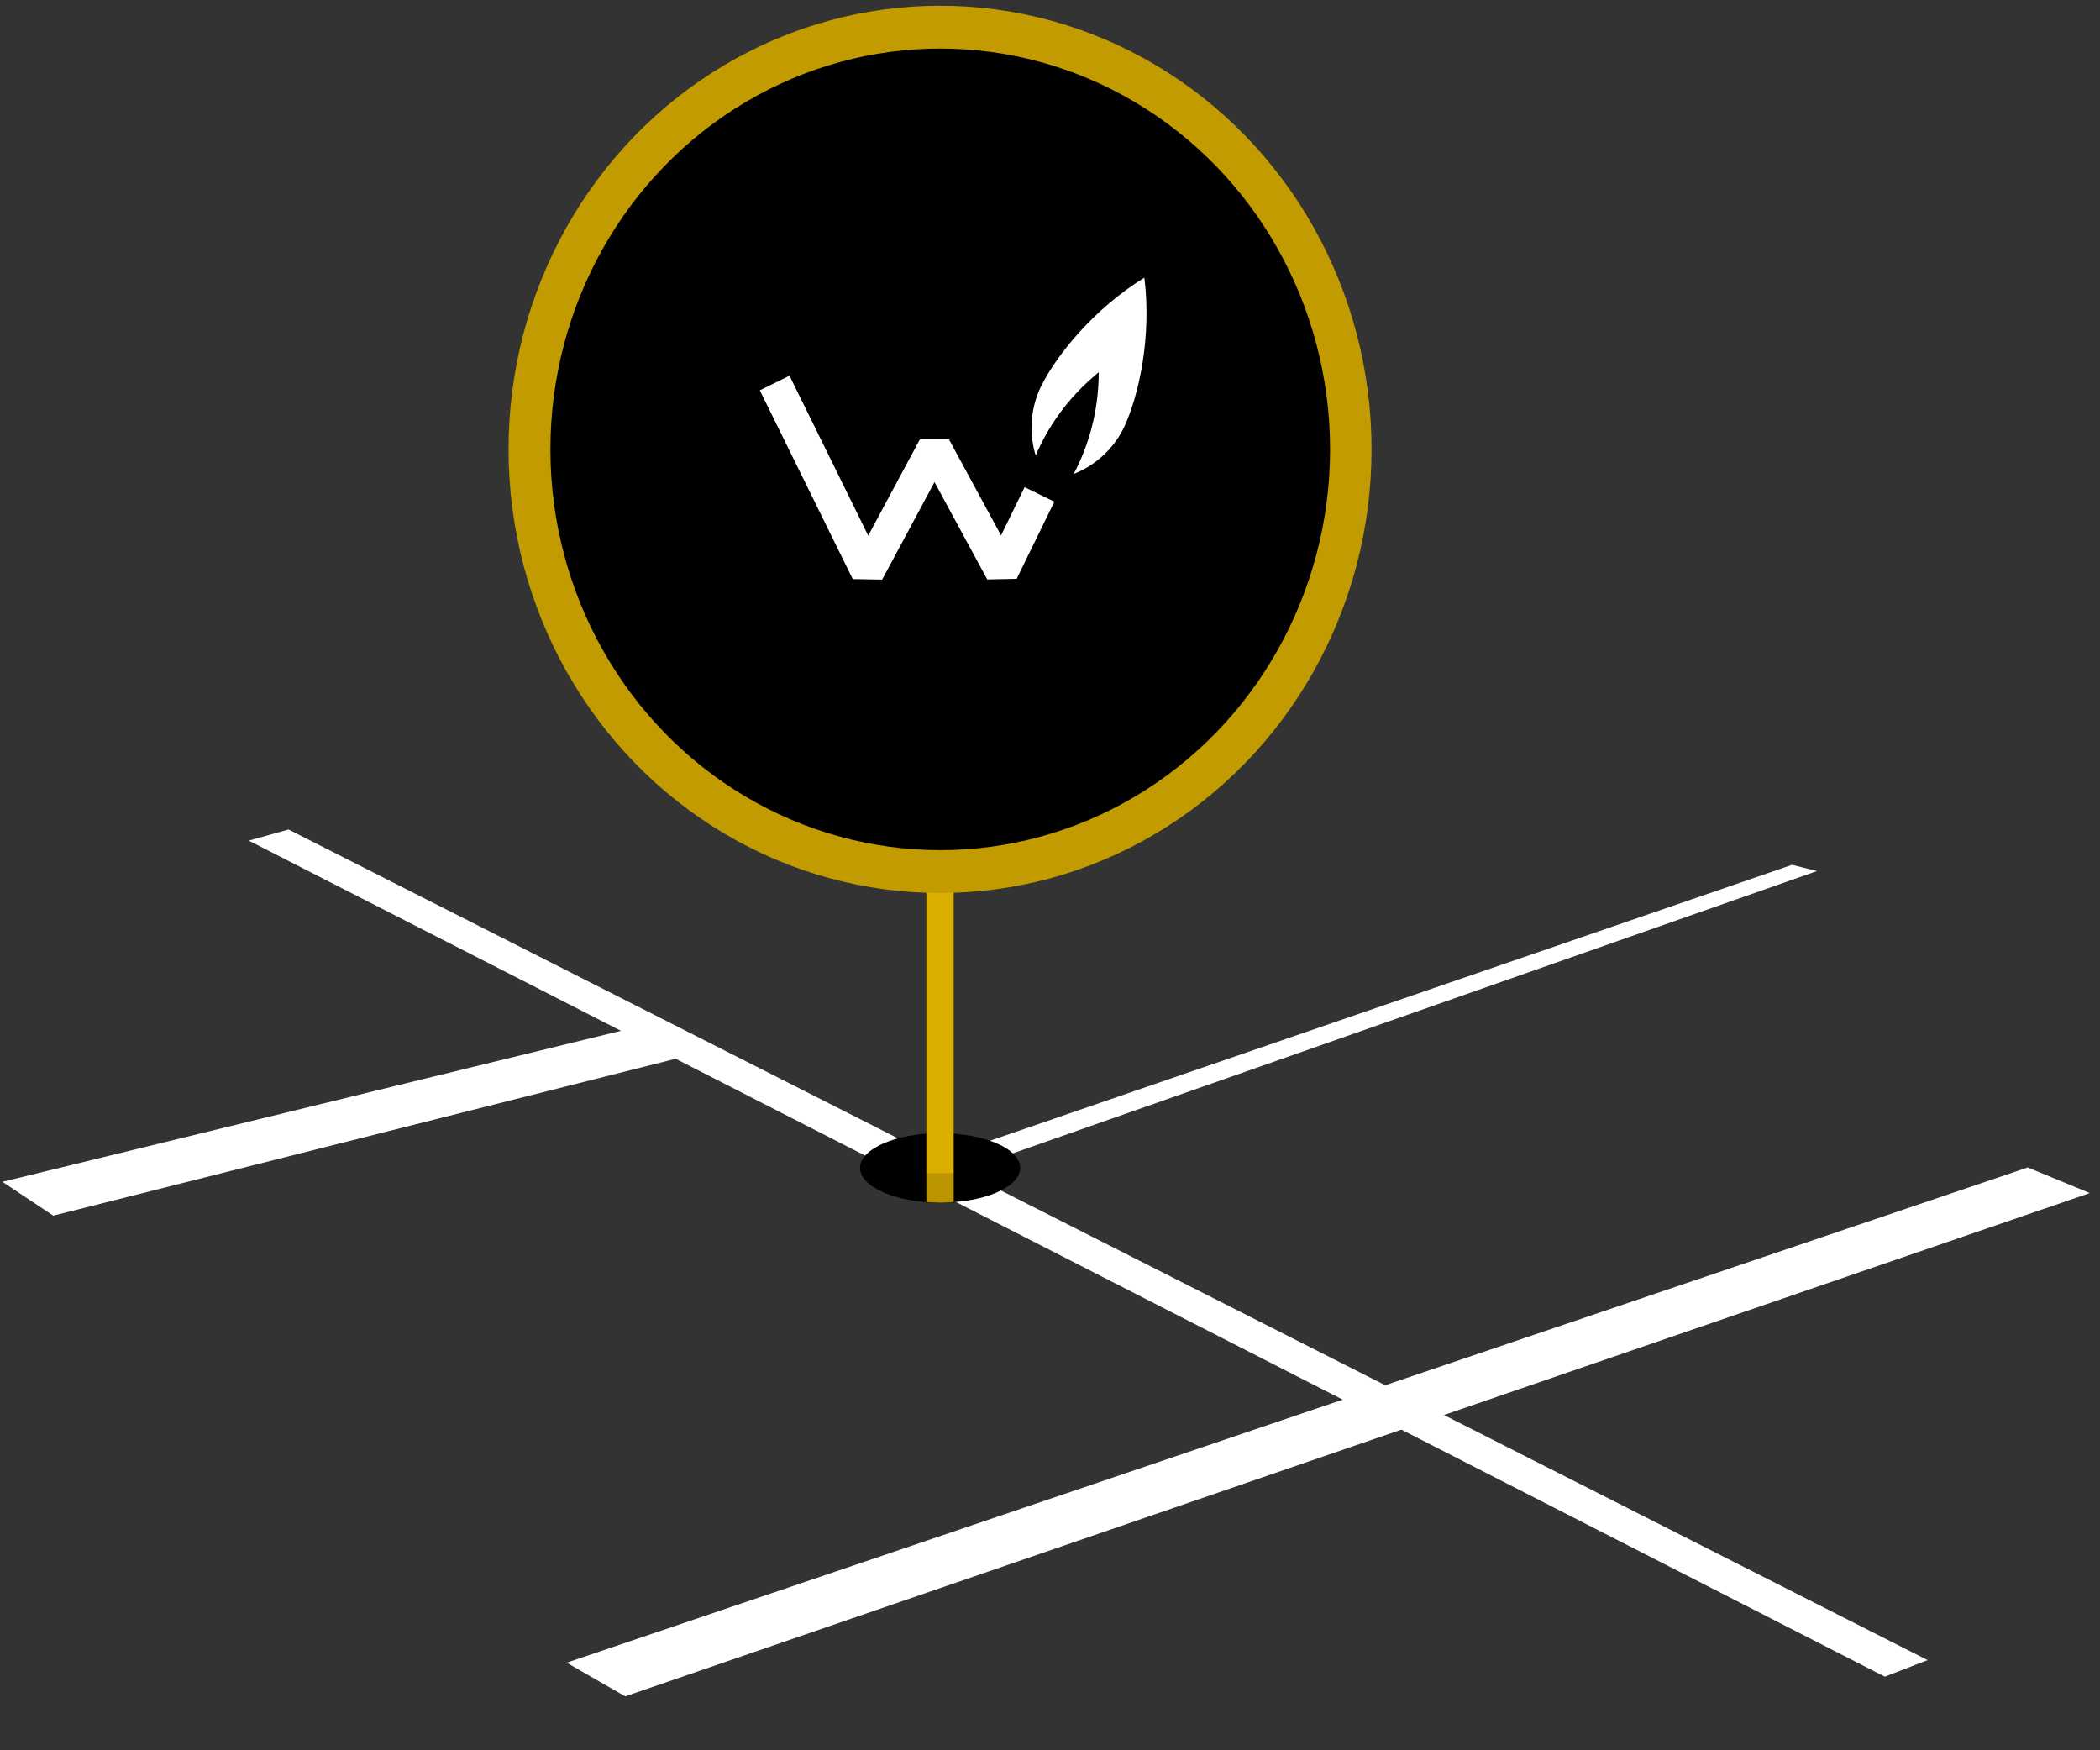 <svg width="144" height="120" viewBox="0 0 144 120" fill="none" xmlns="http://www.w3.org/2000/svg">
<rect x="0" y="0" width="144" height="120" fill="#333333" stroke="none"/>
<path fill-rule="evenodd" clip-rule="evenodd" d="M124.596 59.719L64.964 80.647L64.515 79.368L122.881 59.295L124.596 59.719Z" fill="white"/>
<path fill-rule="evenodd" clip-rule="evenodd" d="M129.246 114.953L17.059 57.634L19.785 56.872L132.179 113.817L129.246 114.953Z" fill="white"/>
<path fill-rule="evenodd" clip-rule="evenodd" d="M143.3 81.797L42.871 116.302L38.858 113.995L139.042 80.041L143.3 81.797Z" fill="white"/>
<path fill-rule="evenodd" clip-rule="evenodd" d="M48.593 72.019L3.652 83.345L0.164 81.026L44.77 70.138L48.593 72.019Z" fill="white"/>
<ellipse cx="64.467" cy="80.071" rx="5.49" ry="2.381" fill="black"/>
<path d="M63.523 59.249H65.394V82.406C65.394 82.406 64.789 82.459 64.394 82.451C64.049 82.445 63.523 82.406 63.523 82.406V59.249Z" fill="#DBAF00"/>
<path d="M63.523 80.434H65.394V82.448C65.394 82.448 64.789 82.452 64.394 82.452C64.049 82.451 63.523 82.448 63.523 82.448V80.434Z" fill="black" fill-opacity="0.15"/>
<ellipse cx="64.46" cy="30.808" rx="29.589" ry="30.416" fill="#C19B00"/>
<ellipse cx="64.473" cy="30.808" rx="26.731" ry="27.479" fill="black"/>
<path fill-rule="evenodd" clip-rule="evenodd" d="M78.471 19.035C74.957 21.205 72.433 24.391 71.399 26.464C70.547 28.169 70.624 29.992 71.021 31.227C71.837 29.318 73.171 27.29 75.344 25.521C75.329 28.34 74.593 30.659 73.624 32.494C74.836 32.036 76.316 30.953 77.114 29.213C78.08 27.109 78.981 23.141 78.471 19.035Z" fill="white"/>
<path d="M60.49 39.74L58.473 39.703L52.102 26.761L54.137 25.757L59.535 36.723L63.076 30.125L65.072 30.124L68.643 36.709L70.258 33.401L72.298 34.397L69.714 39.686L67.698 39.728L64.08 33.053L60.49 39.74Z" fill="white"/>
</svg>
